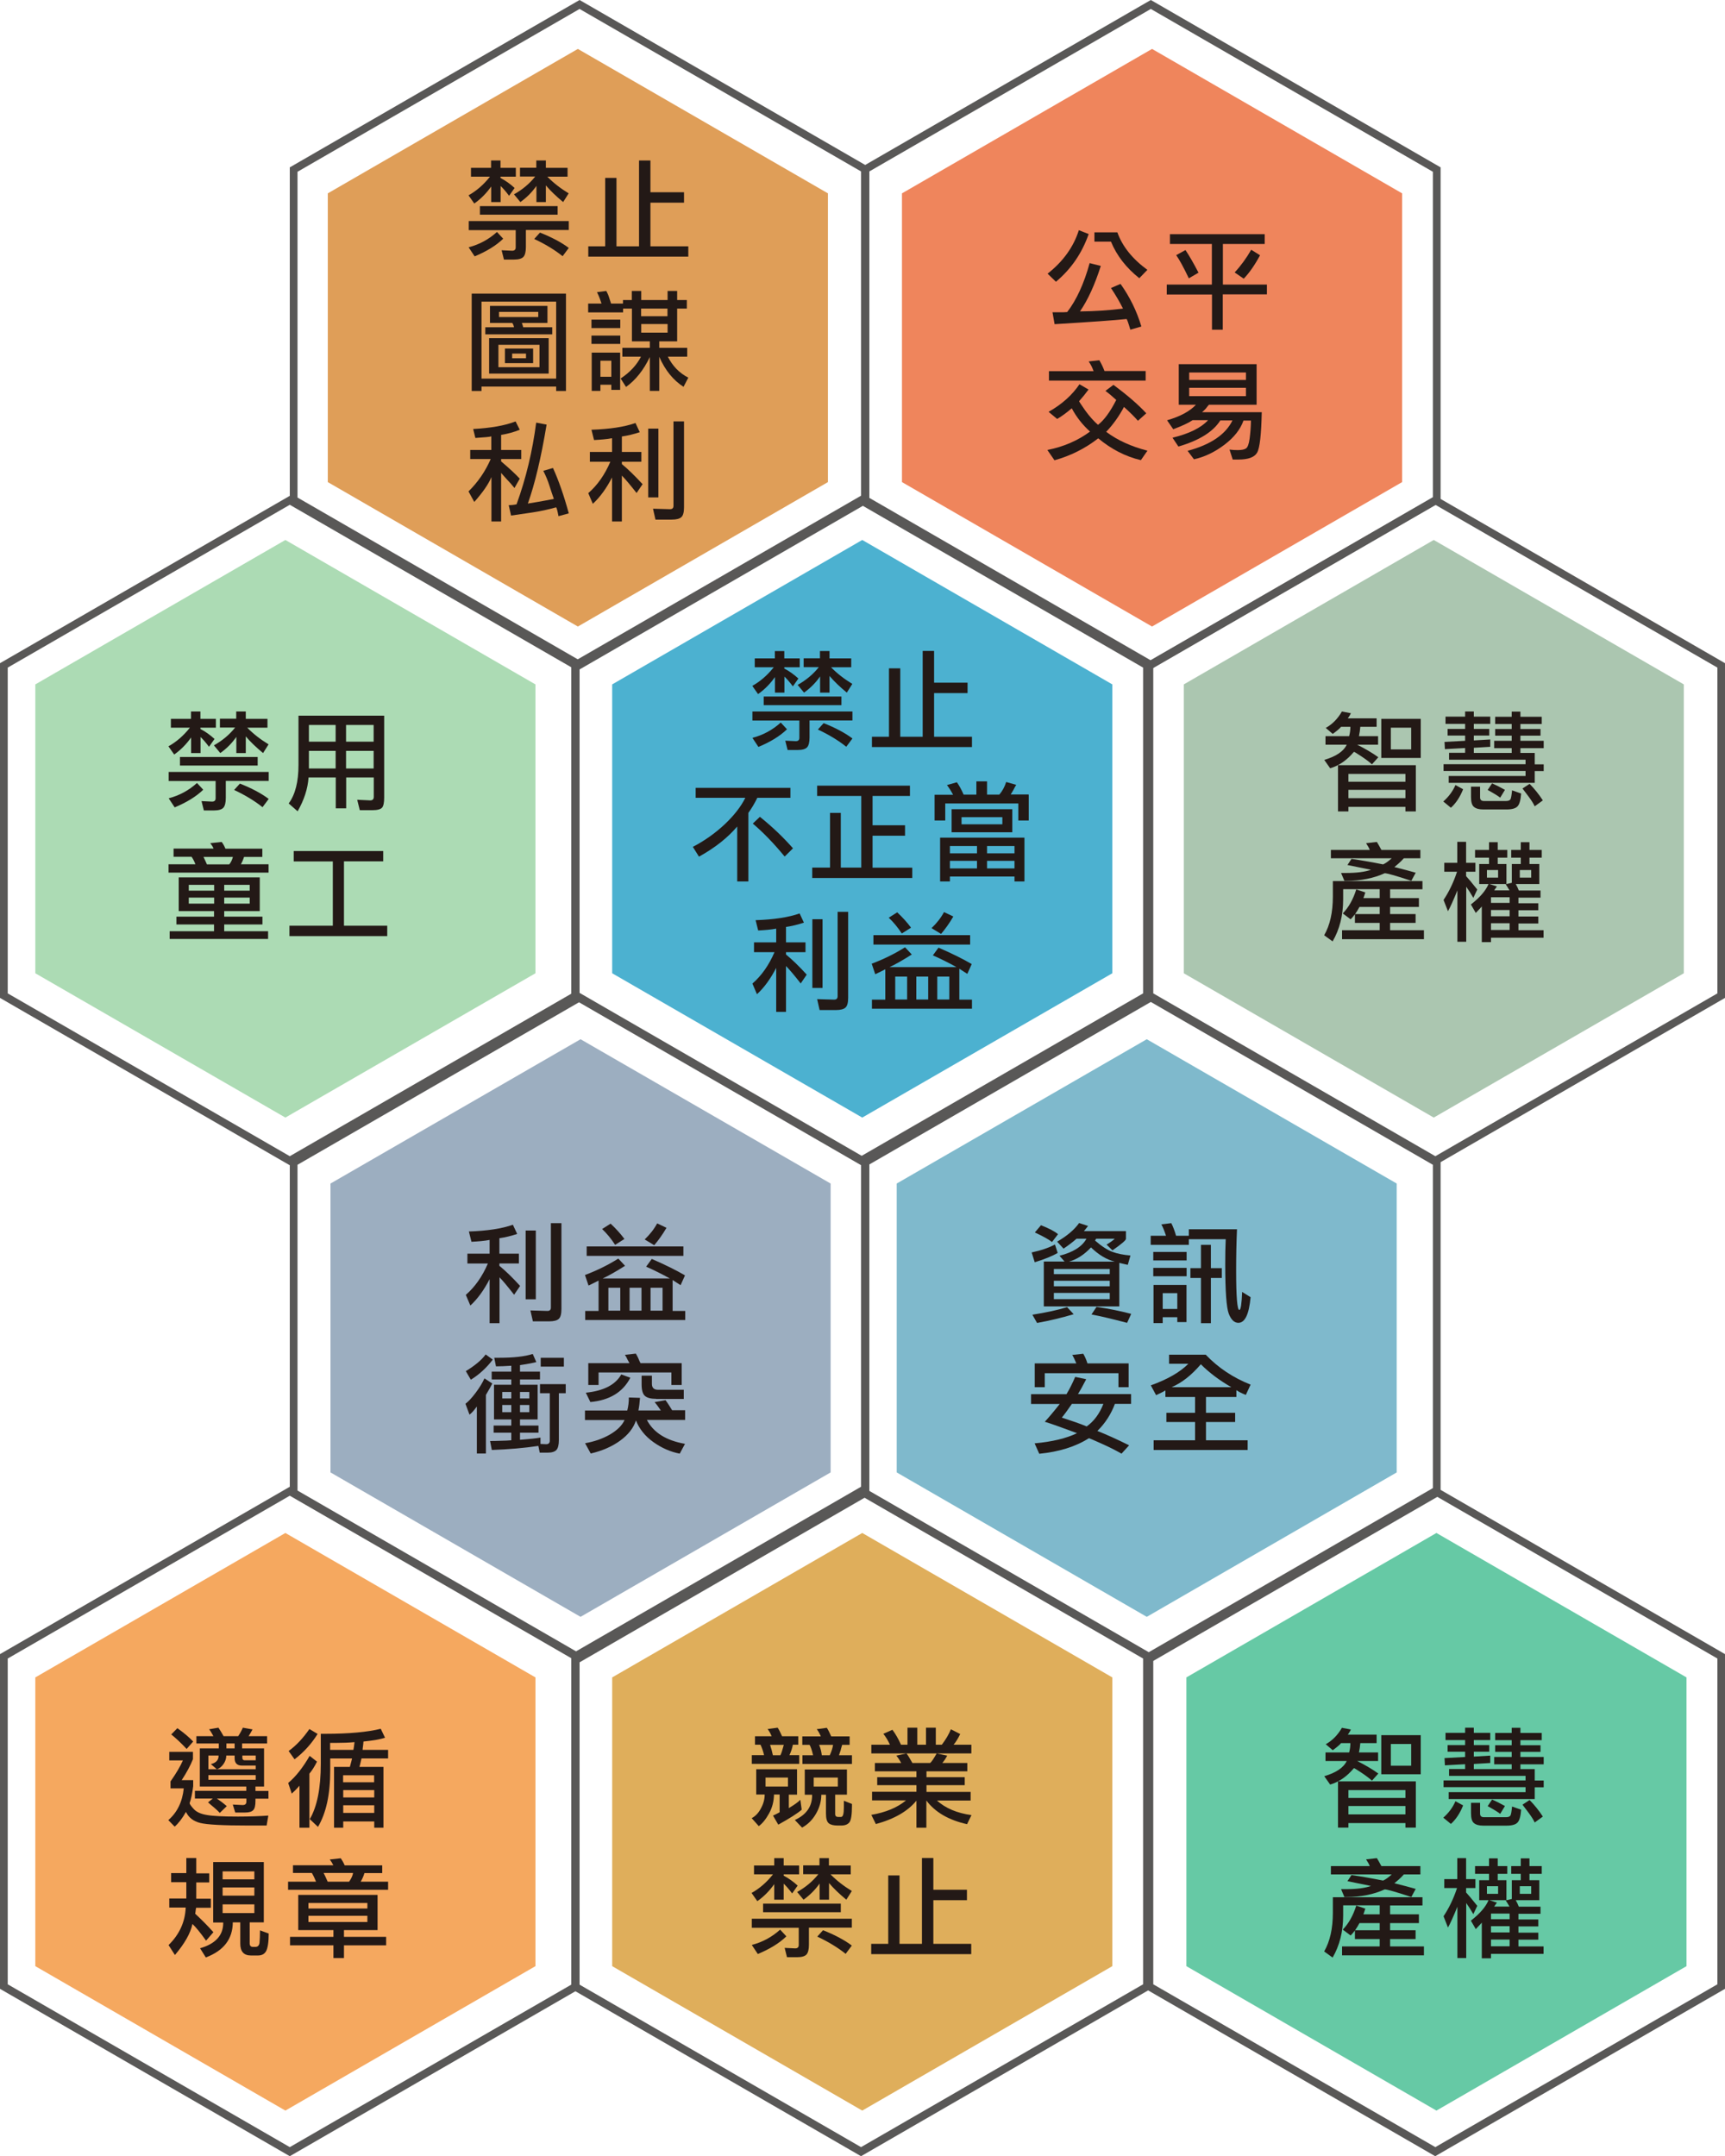 <?xml version="1.0" encoding="UTF-8"?>
<svg id="_圖層_2" data-name="圖層_2" xmlns="http://www.w3.org/2000/svg" xmlns:xlink="http://www.w3.org/1999/xlink" viewBox="0 0 140.72 175.85">
  <defs>
    <style>
      .cls-1 {
        clip-path: url(#clippath-6);
      }

      .cls-2 {
        clip-path: url(#clippath-7);
      }

      .cls-3 {
        fill: #5ab86a;
      }

      .cls-4 {
        fill: #231916;
      }

      .cls-5 {
        clip-path: url(#clippath-4);
      }

      .cls-6 {
        fill: #007499;
      }

      .cls-7 {
        fill: #df9e58;
      }

      .cls-8 {
        clip-path: url(#clippath-9);
      }

      .cls-9 {
        fill: none;
      }

      .cls-10 {
        opacity: .7;
      }

      .cls-11 {
        clip-path: url(#clippath-1);
      }

      .cls-12 {
        clip-path: url(#clippath-5);
      }

      .cls-13 {
        clip-path: url(#clippath-8);
      }

      .cls-14 {
        opacity: .6;
      }

      .cls-15 {
        fill: #588d62;
      }

      .cls-16 {
        clip-path: url(#clippath-3);
      }

      .cls-17 {
        fill: #0090bc;
      }

      .cls-18 {
        fill: #f5a85f;
      }

      .cls-19 {
        fill: #ef855c;
      }

      .cls-20 {
        fill: #3a5d82;
      }

      .cls-21 {
        fill: #dfae5b;
      }

      .cls-22 {
        clip-path: url(#clippath-2);
      }

      .cls-23 {
        fill: #00a569;
      }

      .cls-24 {
        clip-path: url(#clippath);
      }

      .cls-25 {
        opacity: .5;
      }

      .cls-26 {
        fill: #595857;
      }
    </style>
    <clipPath id="clippath">
      <rect class="cls-9" width="140.72" height="175.85"/>
    </clipPath>
    <clipPath id="clippath-1">
      <rect class="cls-9" width="140.72" height="175.85"/>
    </clipPath>
    <clipPath id="clippath-2">
      <rect class="cls-9" x="26.96" y="84.76" width="40.8" height="47.11"/>
    </clipPath>
    <clipPath id="clippath-3">
      <rect class="cls-9" x="2.88" y="44.04" width="40.8" height="47.11"/>
    </clipPath>
    <clipPath id="clippath-4">
      <rect class="cls-9" x="49.94" y="44.04" width="40.8" height="47.11"/>
    </clipPath>
    <clipPath id="clippath-5">
      <rect class="cls-9" width="140.72" height="175.85"/>
    </clipPath>
    <clipPath id="clippath-6">
      <rect class="cls-9" x="96.57" y="44.04" width="40.8" height="47.11"/>
    </clipPath>
    <clipPath id="clippath-7">
      <rect class="cls-9" x="73.15" y="84.76" width="40.8" height="47.11"/>
    </clipPath>
    <clipPath id="clippath-8">
      <rect class="cls-9" width="140.72" height="175.85"/>
    </clipPath>
    <clipPath id="clippath-9">
      <rect class="cls-9" x="96.78" y="125.03" width="40.8" height="47.11"/>
    </clipPath>
  </defs>
  <g id="_圖層_1-2" data-name="圖層_1">
    <g class="cls-24">
      <polygon class="cls-18" points="43.68 160.36 43.68 136.81 23.28 125.03 2.88 136.81 2.88 160.36 23.28 172.14 43.68 160.36"/>
      <g class="cls-11">
        <g class="cls-25">
          <g class="cls-22">
            <polygon class="cls-20" points="47.36 84.76 26.96 96.53 26.96 120.09 47.36 131.87 67.76 120.09 67.76 96.53 47.36 84.76"/>
          </g>
        </g>
        <g class="cls-25">
          <g class="cls-16">
            <polygon class="cls-3" points="23.28 44.04 2.88 55.82 2.88 79.38 23.28 91.15 43.68 79.38 43.68 55.82 23.28 44.04"/>
          </g>
        </g>
        <g class="cls-10">
          <g class="cls-5">
            <polygon class="cls-17" points="70.34 44.04 49.94 55.82 49.94 79.38 70.34 91.15 90.74 79.38 90.74 55.82 70.34 44.04"/>
          </g>
        </g>
      </g>
      <polygon class="cls-7" points="67.54 39.32 67.54 15.77 47.14 3.99 26.74 15.77 26.74 39.32 47.14 51.1 67.54 39.32"/>
      <polygon class="cls-19" points="114.38 39.32 114.38 15.77 93.98 3.99 73.58 15.77 73.58 39.32 93.98 51.1 114.38 39.32"/>
      <g class="cls-12">
        <g class="cls-25">
          <g class="cls-1">
            <polygon class="cls-15" points="116.96 44.04 96.57 55.82 96.57 79.38 116.96 91.15 137.36 79.38 137.36 55.82 116.96 44.04"/>
          </g>
        </g>
        <g class="cls-25">
          <g class="cls-2">
            <polygon class="cls-6" points="93.55 84.76 73.15 96.53 73.15 120.09 93.55 131.87 113.94 120.09 113.94 96.53 93.55 84.76"/>
          </g>
        </g>
      </g>
      <polygon class="cls-21" points="90.74 160.36 90.74 136.81 70.34 125.03 49.94 136.81 49.94 160.36 70.34 172.14 90.74 160.36"/>
      <g class="cls-13">
        <g class="cls-14">
          <g class="cls-8">
            <polygon class="cls-23" points="117.18 125.03 96.78 136.81 96.78 160.36 117.18 172.14 137.58 160.36 137.58 136.81 117.18 125.03"/>
          </g>
        </g>
      </g>
      <path class="cls-26" d="M.63,161.84v-26.57l23.01-13.28,23.01,13.28v26.57l-23.01,13.28L.63,161.84ZM0,134.91v27.3l23.64,13.65,23.64-13.65v-27.3l-23.64-13.65L0,134.91Z"/>
      <path class="cls-26" d="M47.23,161.84v-26.57l23.01-13.28,23.01,13.28v26.57l-23.01,13.28-23.01-13.28ZM46.6,134.91v27.3l23.64,13.65,23.64-13.65v-27.3l-23.64-13.65-23.64,13.65Z"/>
      <path class="cls-26" d="M70.92,121.93v-27.3l-23.64-13.65-23.64,13.65v27.3l23.64,13.65,23.64-13.65ZM70.29,121.57l-23.01,13.28-23.01-13.28v-26.57l23.01-13.28,23.01,13.28v26.57Z"/>
      <path class="cls-26" d="M117.52,121.93v-27.3l-23.64-13.65-23.64,13.65v27.3l23.64,13.65,23.64-13.65ZM116.89,121.57l-23.01,13.28-23.01-13.28v-26.57l23.01-13.28,23.01,13.28v26.57Z"/>
      <path class="cls-26" d="M24.27,40.58V14.01L47.28.73l23.01,13.28v26.57l-23.01,13.28-23.01-13.28ZM47.28,0l-23.64,13.65v27.3l23.64,13.65,23.64-13.65V13.65L47.28,0Z"/>
      <path class="cls-26" d="M70.87,40.58V14.01L93.88.73l23.01,13.28v26.57l-23.01,13.28-23.01-13.28ZM93.88,0l-23.64,13.65v27.3l23.64,13.65,23.64-13.65V13.65L93.88,0Z"/>
      <path class="cls-26" d="M94.08,161.84v-26.57l23.01-13.28,23.01,13.28v26.57l-23.01,13.28-23.01-13.28ZM93.44,134.91v27.3l23.64,13.65,23.64-13.65v-27.3l-23.64-13.65-23.64,13.65Z"/>
      <path class="cls-26" d="M.63,81.02v-26.57l23.01-13.28,23.01,13.28v26.57l-23.01,13.28L.63,81.02ZM0,54.09v27.3l23.64,13.65,23.64-13.65v-27.3l-23.64-13.65L0,54.09Z"/>
      <path class="cls-26" d="M93.88,81.38v-27.3l-23.64-13.65-23.64,13.65v27.3l23.64,13.65,23.64-13.65ZM93.25,81.02l-23.01,13.28-23.01-13.28v-26.57l23.01-13.28,23.01,13.28v26.57Z"/>
      <path class="cls-26" d="M94.08,81.02v-26.57l23.01-13.28,23.01,13.28v26.57l-23.01,13.28-23.01-13.28ZM93.44,54.09v27.3l23.64,13.65,23.64-13.65v-27.3l-23.64-13.65-23.64,13.65Z"/>
      <g>
        <path class="cls-4" d="M13.92,145.28c.47-.67.8-1.24,1-1.7h-1.11v-.7h1.93v.6c-.2.5-.5,1.07-.92,1.71h.94v.49c-.08.62-.18,1.08-.29,1.38,0,.08.11.24.34.49.22.24.57.4,1.06.48.48.09,1.34.13,2.55.13.9,0,1.72-.03,2.47-.08l-.14.81h-1.52c-2.04,0-3.34-.07-3.9-.21s-.94-.44-1.16-.9c-.3.53-.61.93-.92,1.2l-.52-.53c.73-.63,1.15-1.5,1.26-2.59h-1.08v-.59ZM15.23,142.65c-.43-.46-.85-.86-1.26-1.19l.5-.51c.53.38.96.74,1.29,1.09l-.54.61ZM16.3,145.71v-3.11h1.55v-.4h-1.83v-.6h1.39c-.14-.25-.25-.44-.35-.56l.76-.13c.12.17.25.4.42.69h1.19c.16-.23.28-.46.38-.69l.79.14c-.11.21-.22.4-.32.55h1.51v.6h-2.04v.4h1.79v3.11h-.7v.36h1.06v.63h-1.06v.17c0,.37-.05.62-.17.75-.12.14-.34.21-.67.21h-.81l-.2-.65.8.04c.21,0,.31-.09.31-.28v-.25h-2.41c.24.16.51.36.81.62l-.57.55c-.13-.14-.29-.29-.48-.45-.17-.14-.33-.27-.48-.41l.39-.31h-1.46v-.63h4.19v-.35h-3.83ZM17,145.16h3.86v-.38h-3.86v.38ZM20.86,144h-1.13c-.39,0-.59-.2-.59-.6v-.22h-.68c0,.25-.08.48-.23.7-.16.22-.33.36-.54.42l-.49-.42c.42-.1.63-.32.63-.67v-.03h-.83v1.12h3.86v-.29ZM19.14,142.6v-.4h-.67v.4h.67ZM20.86,143.18h-1.09v.18c0,.14.07.21.2.21h.89v-.39Z"/>
        <path class="cls-4" d="M24.43,145.64c-.2.24-.41.45-.63.65l-.29-.87c.61-.51,1.19-1.24,1.75-2.21l.6.47c-.21.42-.42.74-.62.98v4.41h-.81v-3.43ZM23.55,142.81c.62-.45,1.18-1.05,1.69-1.79l.67.4c-.5.8-1.12,1.49-1.88,2.07l-.48-.67ZM31.28,144.11v4.96h-.75v-.51h-2.53v.51h-.75v-4.96h1.29c.09-.32.15-.55.18-.69h-1.78v.97c0,1.95-.33,3.48-1,4.61l-.67-.63c.6-1.02.9-2.53.9-4.53v-2.43h.37c1.92,0,3.43-.14,4.52-.41l.35.73c-.39.13-.97.23-1.76.31,0,.09-.02.19-.03.32-.02.12-.03.24-.04.36h2.08v.7h-2.17c-.02.08-.05.19-.08.34-.03.14-.06.26-.09.35h1.95ZM28.91,142.09c-.44.04-.96.06-1.53.06-.18,0-.33,0-.45,0v.57h1.9c.03-.15.06-.36.09-.62ZM30.52,144.79h-2.53v.57h2.53v-.57ZM28,146.6h2.53v-.6h-2.53v.6ZM28,147.86h2.53v-.62h-2.53v.62Z"/>
      </g>
      <g>
        <path class="cls-4" d="M16.01,151.56v1.23h1.06v.74h-1.06v1.33h1.19v.74h-1.2c-.02.06-.03.14-.04.24-.01.09-.02.17-.04.24.57.53,1.07,1.04,1.49,1.51l-.6.69c-.47-.66-.84-1.11-1.11-1.36-.16.76-.64,1.6-1.43,2.53l-.52-.81c.88-.86,1.35-1.88,1.4-3.06h-1.34v-.74h1.39v-1.33h-1.24v-.74h1.24v-1.23h.81ZM17.39,156.79v-4.92h4.13v4.92h-1.15v1.72c0,.18.09.28.27.28h.18c.21,0,.32-.11.35-.34.02-.23.04-.56.04-1.01l.71.26c0,.71-.08,1.19-.21,1.43-.13.24-.35.36-.67.36h-.57c-.58,0-.87-.32-.87-.97v-1.73h-.61c-.01,1.36-.74,2.31-2.2,2.86l-.47-.75c1.26-.36,1.89-1.05,1.89-2.07v-.03h-.82ZM20.75,152.63h-2.59v.65h2.59v-.65ZM18.16,154.61h2.59v-.67h-2.59v.67ZM18.16,156.03h2.59v-.71h-2.59v.71Z"/>
        <path class="cls-4" d="M29.42,153.47h2.24v.66h-8.16v-.66h2.28c-.08-.21-.19-.45-.34-.71h-1.54v-.63h3.29c-.05-.09-.09-.17-.13-.24-.05-.08-.1-.15-.16-.23l.9-.1c.11.16.22.35.32.58h3.06v.63h-1.45c-.07.24-.17.47-.31.71ZM28.06,157.42v.55h3.44v.69h-3.44v1.04h-.86v-1.04h-3.54v-.69h3.54v-.55h-2.87v-2.87h6.47v2.87h-2.74ZM29.97,155.21h-4.81v.45h4.81v-.45ZM25.16,156.76h4.81v-.51h-4.81v.51ZM28.8,152.76h-2.4c.1.19.21.43.33.71h1.75c.2-.29.3-.53.32-.71Z"/>
      </g>
      <g>
        <path class="cls-4" d="M39.93,101.13c-.41.08-.9.12-1.47.15l-.21-.84c1.49-.05,2.69-.23,3.59-.55l.35.75c-.48.16-.97.28-1.45.35v1.26h1.59v.8h-1.59v.19c.5.41,1.07.96,1.69,1.64l-.49.72c-.54-.69-.93-1.16-1.19-1.42v3.74h-.81v-3.59c-.46.89-.98,1.61-1.57,2.15l-.37-.87c.75-.65,1.35-1.51,1.8-2.56h-1.67v-.8h1.81v-1.12ZM42.88,105.97v-5.61h.83v5.61h-.83ZM44.95,99.76h.85v7c0,.4-.07.67-.21.8-.14.14-.41.21-.8.21h-1.32l-.2-.89,1.38.04c.2,0,.29-.09.29-.28v-6.89Z"/>
        <path class="cls-4" d="M48.82,104.45c-.2.1-.47.24-.81.4l-.29-.86c.96-.36,1.86-.8,2.72-1.34l.55.59c-.73.46-1.34.81-1.82,1.03h5.47c-.63-.35-1.27-.67-1.93-.96l.46-.63c1.11.48,2.01.93,2.71,1.34l-.36.8-.65-.42v2.52h1.03v.74h-8.16v-.74h1.09v-2.46ZM55.75,101.66v.77h-7.89v-.77h7.89ZM50.18,101.53c-.33-.51-.69-.94-1.06-1.29l.69-.44c.43.4.81.82,1.13,1.25l-.76.48ZM49.63,105.03v1.87h.97v-1.87h-.97ZM52.33,106.9v-1.87h-.97v1.87h.97ZM52.59,101.09c.42-.4.76-.83,1.02-1.31l.76.36c-.32.55-.66,1.02-1,1.42l-.78-.47ZM54.05,106.9v-1.87h-.98v1.87h.98Z"/>
      </g>
      <g>
        <path class="cls-4" d="M38.91,114.7c-.23.32-.43.55-.61.68l-.33-.89c.22-.16.5-.45.83-.89.33-.44.57-.84.72-1.18l.64.42c-.1.2-.27.51-.52.93v4.78h-.74v-3.85ZM38,111.83c.74-.45,1.28-.9,1.62-1.36l.58.42c-.51.67-1.11,1.22-1.79,1.64l-.41-.7ZM43.91,117.93c-1.13.17-2.39.28-3.79.33l-.14-.73c.32,0,.61-.01.89-.02.29,0,.57-.02.84-.04v-.62h-1.44v-.58h1.44v-.5h-1.41v-2.83h1.41v-.43h-1.6v-.64h1.6v-.48c-.48.03-.9.05-1.25.05l-.14-.7c.1,0,.24,0,.42,0,1.15,0,2.06-.1,2.72-.31l.29.66c-.21.06-.65.15-1.33.25v.53h1.63v.64h-1.63v.43h1.44v2.83h-1.44v.5h1.51v.58h-1.51v.58c.78-.06,1.34-.12,1.67-.18v.52l.47.02c.19,0,.29-.1.29-.29v-3.87h-.8v-.74h2.1v.74h-.56v3.83c0,.39-.07.66-.2.8-.13.14-.37.22-.72.22h-.64l-.11-.54ZM41.71,114.06v-.53h-.74v.53h.74ZM41.71,115.18v-.59h-.74v.59h.74ZM43.18,114.06v-.53h-.76v.53h.76ZM43.18,115.18v-.59h-.76v.59h.76ZM44.11,111.46v-.72h1.89v.72h-1.89Z"/>
        <path class="cls-4" d="M54.83,115.02h1.06v.79h-3.12c.54,1.03,1.57,1.68,3.11,1.95l-.43.8c-.77-.15-1.49-.47-2.16-.95-.67-.48-1.14-1.07-1.41-1.76-.2.62-.63,1.17-1.29,1.65-.66.48-1.46.83-2.4,1.05l-.46-.84c.74-.13,1.41-.36,2.01-.7.6-.35,1-.74,1.21-1.19h-3.23v-.78h3.45c.09-.35.13-.7.13-1.06l.91.03c-.03.39-.07.74-.13,1.03h1.83c-.21-.31-.38-.54-.51-.68l.89-.16c.19.25.36.53.54.82ZM51.42,112.37c-.61,1.18-1.7,1.84-3.26,1.98l-.37-.76c1.46-.15,2.42-.65,2.89-1.49l.75.27ZM48.83,111.94v1.02h-.84v-1.78h3.36c-.04-.07-.09-.17-.16-.29-.05-.12-.12-.25-.21-.39l.89-.1c.07.11.13.24.2.38.06.16.12.29.18.4h3.36v1.78h-.84v-1.02h-5.95ZM53.53,114.09c-.43,0-.74-.08-.92-.24-.18-.16-.27-.47-.27-.94v-.71h.84v.67c0,.32.17.48.5.48h2.1v.75h-2.25Z"/>
      </g>
      <g>
        <path class="cls-4" d="M86.28,102.19c-.44.26-1.06.51-1.87.76l-.25-.8c.79-.17,1.42-.39,1.9-.65l.22.68ZM87.58,107.19c-.98.29-1.97.53-2.98.71l-.38-.67c1.12-.18,2.07-.38,2.83-.62l.53.57ZM85.82,101.3c-.25-.2-.71-.46-1.4-.78l.5-.59c.66.26,1.12.5,1.39.73l-.49.64ZM86.85,102.9l-.42-.48c1.11-.28,1.85-.75,2.2-1.39h-.81c-.28.25-.63.52-1.06.81l-.52-.57c.81-.47,1.41-.98,1.79-1.52l.73.24c-.14.18-.25.32-.34.42h3.43v.63c0,.12-.37.43-1.1.94l-.48-.47c.27-.16.5-.32.67-.48h-1.52l-.09.15c.54.47,1.01.77,1.41.92.4.15.9.25,1.48.3l-.22.76c-.15-.03-.27-.06-.36-.08-.08-.02-.19-.04-.33-.08v3.55h-6.16v-3.66h1.69ZM90.53,103.5h-4.56v.42h4.56v-.42ZM85.97,104.91h4.56v-.45h-4.56v.45ZM85.97,105.96h4.56v-.51h-4.56v.51ZM89,101.74c-.55.59-1.15.98-1.8,1.16h3.75c-.67-.16-1.32-.55-1.95-1.16ZM91.94,107.89c-1.26-.33-2.23-.56-2.9-.68l.41-.62c.97.14,1.91.33,2.83.57l-.34.74Z"/>
        <path class="cls-4" d="M96.99,101.53h-3.12v-.74h1.25c-.13-.39-.25-.7-.38-.93l.81-.1c.14.27.27.61.39,1.03h1.04v-.53h3.93c-.05,1.11-.07,2.24-.07,3.38,0,2.13.09,3.2.26,3.2.12,0,.19-.49.23-1.47l.69.43c-.13,1.4-.46,2.09-1,2.09-.33,0-.59-.25-.78-.74-.19-.49-.29-1.83-.29-4.02,0-.76.01-1.44.04-2.06h-3.01v.43ZM94.08,102.11h2.72v.69h-2.72v-.69ZM94.08,103.41h2.72v.68h-2.72v-.68ZM94.1,104.8h2.69v3.03h-.75v-.4h-1.19v.48h-.75v-3.12ZM96.04,105.47h-1.19v1.29h1.19v-1.29ZM98.78,101.53v1.9h.89v.8h-.89v3.69h-.81v-3.69h-.86v-.8h.86v-1.9h.81Z"/>
      </g>
      <g>
        <path class="cls-4" d="M87.94,113.7h4.33v.8h-1.32c-.31.83-.78,1.57-1.43,2.21.74.29,1.6.68,2.59,1.17l-.62.68c-.49-.28-1.05-.56-1.68-.84-.62-.28-.95-.42-.98-.42-1.08.69-2.44,1.11-4.05,1.27l-.38-.85c1.44-.13,2.59-.41,3.46-.83-1.27-.47-2.15-.79-2.63-.93.28-.3.69-.78,1.22-1.45h-2.34v-.8h2.89c.24-.4.48-.87.71-1.41l.9.19c-.3.58-.53.99-.67,1.21ZM87.8,111.19c-.14-.33-.25-.56-.33-.68l.9-.1c.13.23.25.49.34.79h3.36v1.94h-.83v-1.14h-6.01v1.14h-.82v-1.94h3.39ZM87.45,114.49c-.35.51-.63.89-.83,1.13.83.27,1.5.5,2.03.72.59-.42,1.05-1.04,1.36-1.84h-2.56Z"/>
        <path class="cls-4" d="M98.36,110.49c1.02,1.07,2.24,1.88,3.66,2.44l-.39.84c-.33-.13-.59-.26-.77-.39v.56h-2.48v1.29h2.38v.75h-2.38v1.49h3.4v.79h-7.67v-.79h3.38v-1.49h-2.34v-.75h2.34v-1.29h-2.42v-.54c-.13.08-.23.14-.32.18-.14.07-.29.14-.44.21l-.43-.8c1.37-.49,2.39-1.08,3.06-1.76h-1.57v-.74h3ZM97.96,111.27c-.77.9-1.56,1.52-2.39,1.87h4.88c-.96-.55-1.79-1.17-2.49-1.87Z"/>
      </g>
      <g>
        <path class="cls-4" d="M64.41,143.15h.79v.71h-3.87v-.71h1c-.07-.3-.16-.58-.29-.85h-.45v-.69h1.36c-.09-.22-.2-.42-.33-.59l.82-.11c.1.15.22.38.36.7h1.32v.69h-.44c-.05.27-.14.55-.28.85ZM65.02,144.31v2.06h-.67v1.1c.45-.27.76-.49.94-.68l.11.81c-.33.29-.97.7-1.91,1.22l-.43-.74c.17-.08.35-.16.54-.27v-1.45h-.46c-.01.56-.14,1.07-.4,1.54s-.53.81-.84,1.04l-.58-.65c.29-.15.55-.41.75-.79.21-.38.31-.76.31-1.12v-.02h-.69v-2.06h3.32ZM64.28,144.98h-1.83v.73h1.83v-.73ZM63.94,142.31h-1.12c.09.27.17.55.23.85h.61c.08-.15.17-.43.28-.85ZM69.09,144.31v2.06h-.96v1.58c0,.16.08.24.25.24h.23c.16,0,.23-.26.23-.79,0-.18,0-.36,0-.53l.66.26v.17c0,.7-.07,1.14-.2,1.32-.14.18-.36.27-.67.27h-.3c-.33,0-.57-.06-.72-.18-.15-.12-.23-.38-.23-.79v-1.54h-.38c0,.54-.15,1.06-.44,1.56s-.67.87-1.13,1.12l-.59-.62c.94-.43,1.41-1.1,1.41-2.02v-.04h-.6v-2.06h3.45ZM68.6,142.69c-.06.18-.11.34-.16.47h1.06v.71h-4.04v-.71h.87c-.1-.42-.19-.7-.29-.85h-.59v-.69h1.51c-.09-.22-.2-.42-.33-.59l.82-.11c.1.15.22.38.36.7h1.5v.69h-.61c-.02.07-.06.2-.11.38ZM68.35,144.98h-1.97v.73h1.97v-.73ZM67.96,142.31h-1.14c.12.28.19.57.22.85h.65c.14-.31.23-.59.27-.85Z"/>
        <path class="cls-4" d="M76.83,142.3c.32-.42.57-.84.74-1.26l.76.39c-.18.37-.36.66-.54.87h1.45v.71h-8.16v-.71h1.52c-.17-.36-.35-.66-.54-.89l.74-.33c.26.35.49.75.7,1.22h.53v-1.39h.8v1.39h.71v-1.39h.8v1.39h.51ZM74.76,145.6h-3.2v-.65h3.2v-.48h-3.39v-.68h2.15c-.12-.22-.25-.42-.4-.6l.83-.18c.11.14.27.4.48.78h1.45c.11-.09.29-.35.53-.78l.86.18c-.12.23-.25.43-.4.6h2.04v.68h-3.33v.48h3.12v.65h-3.12v.55h3.6v.7h-2.75c.7.63,1.64,1.03,2.82,1.19l-.36.74c-1.5-.33-2.61-.98-3.32-1.93v2.22h-.81v-2.21c-.7.86-1.8,1.5-3.31,1.91l-.37-.75c1.17-.2,2.12-.59,2.83-1.18h-2.77v-.7h3.62v-.55Z"/>
      </g>
      <g>
        <path class="cls-4" d="M63.93,152.98c.4.21.78.48,1.14.81l-.45.64c-.29-.39-.53-.65-.69-.8v1.31h-.77v-1.27c-.38.54-.84,1.01-1.38,1.39l-.47-.67c.63-.35,1.22-.85,1.75-1.52h-1.55v-.72h1.65v-.6h.77v.6h1.26v.72h-1.26v.11ZM69.49,156.48v.74h-3.5v1.38c0,.4-.07.67-.2.81-.13.14-.38.22-.76.22h-.83l-.19-.76.86.04c.19,0,.29-.09.29-.28v-1.4h-3.83v-.74h8.16ZM61.33,158.63c.88-.23,1.65-.65,2.31-1.25l.51.55c-.59.57-1.37,1.04-2.33,1.44l-.49-.74ZM62.25,155.96v-.7h6.34v.7h-6.34ZM66.85,151.55h.77v.6h1.78v.72h-1.65c.5.51,1.08.96,1.74,1.36l-.45.71c-.58-.48-1.05-.93-1.41-1.36v1.36h-.77v-1.32c-.33.48-.77.93-1.31,1.32l-.52-.63c.68-.38,1.26-.86,1.73-1.45h-1.24v-.72h1.33v-.6ZM68.98,159.35c-.64-.51-1.41-.98-2.31-1.4l.47-.52c.94.37,1.72.78,2.35,1.25l-.5.67Z"/>
        <path class="cls-4" d="M72.46,158.54v-5.58h.92v5.58h1.83v-7h.93v2.59h2.74v.85h-2.74v3.56h3.09v.84h-8.16v-.84h1.39Z"/>
      </g>
      <g>
        <path class="cls-4" d="M108.02,144.87c.96-.28,1.58-.69,1.84-1.24h-1.73v-.7h1.93c.07-.27.1-.52.1-.76h-.76c-.11.14-.34.33-.68.58l-.57-.49c.54-.3.98-.75,1.32-1.34l.73.14c-.05.12-.13.26-.25.42h2.35v.69h-1.33c-.02.27-.06.52-.11.76h1.56v.7h-1.7c.67.34,1.25.68,1.72,1.02l-.52.58c-.23-.21-.53-.43-.89-.67-.36-.24-.55-.35-.58-.35-.58.69-1.22,1.13-1.94,1.34l-.48-.68ZM109.15,145.29h6.35v3.77h-.85v-.37h-4.65v.37h-.85v-3.77ZM114.65,146h-4.65v.64h4.65v-.64ZM114.65,147.3h-4.65v.68h4.65v-.68ZM112.68,141.52h3.22v3.19h-3.22v-3.19ZM115.12,142.24h-1.66v1.77h1.66v-1.77Z"/>
        <path class="cls-4" d="M119.36,147.24c-.25.64-.59,1.15-1,1.52l-.62-.51c.44-.39.77-.83.99-1.34l.63.34ZM118.18,146.72v-.55h6.27v-.41h-6.69v-.55h6.69v-.37h-6.24v-.56h1.31v-.39l-1.65.09-.03-.59,1.68-.09v-.43h-1.43v-.54h1.43v-.41h-1.6v-.59h1.6v-.42h.71v.42h1.34v.59h-1.34v.41h1.26v.54h-1.26v.4l1.34-.08v.6l-1.34.08v.42h3.09v-.39h-1.43v-.6h1.43v-.42h-1.35v-.54h1.35v-.41h-1.35v-.59h1.35v-.42h.71v.42h1.74v.59h-1.74v.41h1.64v.54h-1.64v.42h1.9v.6h-1.9v.39h1.17v.93h.73v.55h-.73v.96h-7.01ZM120.74,147.04v.87c0,.2.1.3.31.3h1.82c.18,0,.29-.05.35-.14.05-.09.09-.33.13-.73l.74.26c-.04.52-.13.87-.29,1.04-.15.17-.45.26-.9.26h-1.9c-.34,0-.59-.07-.75-.2-.17-.13-.25-.4-.25-.82v-.84h.75ZM122.37,147.93c-.16-.13-.5-.34-1.01-.62l.36-.54c.36.16.71.34,1.05.53l-.39.64ZM125.2,148.65c-.1-.22-.27-.49-.5-.8-.19-.25-.36-.47-.5-.66l.58-.38c.41.42.77.87,1.08,1.35l-.66.48Z"/>
      </g>
      <g>
        <path class="cls-4" d="M113.4,155.4v.73h2.35v.72h-2.35v.58h2.08v.72h-2.08v.6h2.76v.73h-6.68v-.73h3.07v-.6h-2.02v-.72h2.02v-.58h-1.65c-.22.42-.46.75-.72,1.01l-.64-.48c.49-.51.85-1.16,1.1-1.96l.74.25c-.03.1-.07.19-.09.27-.03.09-.05.15-.07.19h1.33v-.73h-2.98v.83c0,1.31-.29,2.45-.86,3.43l-.69-.5c.47-.81.71-1.86.71-3.16v-1.26h7.31v.67h-2.64ZM108.57,152.88v-.68h3.17c-.04-.13-.15-.32-.3-.55l.88-.1c.07.1.19.32.37.65h3.18v.68h-1.35c-.14.16-.28.3-.42.42-.13.11-.24.21-.35.3.72.18,1.3.33,1.74.46l-.36.66c-1.26-.42-1.99-.62-2.17-.62-.9.41-1.94.62-3.11.62h-.18l-.27-.64c.1,0,.24,0,.41,0,.87,0,1.55-.09,2.03-.26-.78-.16-1.42-.29-1.92-.39l.33-.5c.82.12,1.68.27,2.58.45.22-.1.45-.27.7-.5h-4.93Z"/>
        <path class="cls-4" d="M119.61,154.36c.17.18.47.54.9,1.08l-.32.68c-.21-.36-.4-.66-.58-.91v4.49h-.72v-4.19c-.34.84-.6,1.41-.77,1.7l-.36-.92c.44-.66.81-1.42,1.1-2.3h-1.04v-.73h1.06v-1.71h.72v1.71h.76v.73h-.76v.36ZM121.44,154.96l.68.22c-.05.06-.09.11-.12.16-.04.06-.08.11-.11.16h1.25c-.14-.24-.24-.4-.31-.5l.5-.12v-1.53h.73v-.52h-.78v-.63h.78v-.63h.71v.63h1v.63h-1v.52h.8v1.63h-1.92c.1.18.19.36.25.53h1.77v.58h-1.8v.46h1.62v.57h-1.62v.51h1.62v.57h-1.62v.55h2.05v.61h-4.29v.36h-.75v-2.91c-.08.1-.2.23-.38.41l-.11.12-.4-.69c.73-.57,1.21-1.12,1.44-1.67h-.76v-1.63h.8v-.52h-1.14v-.63h1.14v-.63h.71v.63h.78v.63h-.78v.52h.71v1.63h-1.44ZM122.21,153.84h-.91v.62h.91v-.62ZM123.15,156.53v-.46h-1.52v.46h1.52ZM123.15,157.61v-.51h-1.52v.51h1.52ZM123.15,158.74v-.55h-1.52v.55h1.52ZM124.91,153.84h-.93v.62h.93v-.62Z"/>
      </g>
      <g>
        <path class="cls-4" d="M16.36,59.46c.4.21.78.48,1.14.81l-.45.64c-.29-.39-.53-.65-.69-.8v1.31h-.77v-1.27c-.38.54-.84,1.01-1.38,1.39l-.47-.67c.63-.35,1.22-.85,1.75-1.52h-1.55v-.72h1.64v-.6h.77v.6h1.26v.72h-1.26v.11ZM21.92,62.95v.74h-3.5v1.38c0,.4-.07.67-.2.81-.13.14-.38.22-.76.22h-.83l-.19-.76.86.04c.19,0,.29-.09.29-.28v-1.4h-3.83v-.74h8.16ZM13.76,65.11c.88-.23,1.65-.65,2.31-1.25l.51.55c-.59.57-1.37,1.04-2.33,1.44l-.49-.74ZM14.68,62.44v-.7h6.34v.7h-6.34ZM19.28,58.03h.77v.6h1.77v.72h-1.65c.5.51,1.08.96,1.74,1.36l-.45.71c-.58-.48-1.05-.93-1.41-1.36v1.36h-.77v-1.32c-.33.48-.76.93-1.31,1.32l-.52-.63c.68-.38,1.26-.86,1.73-1.45h-1.24v-.72h1.33v-.6ZM21.41,65.83c-.64-.51-1.41-.98-2.31-1.4l.47-.52c.94.37,1.72.78,2.35,1.25l-.5.67Z"/>
        <path class="cls-4" d="M24.35,62.4v-4.03h6.99v6.69c0,.41-.06.68-.17.81-.12.14-.4.21-.82.21h-1l-.21-.85,1.06.05c.19,0,.29-.09.29-.29v-1.58h-2.25v2.52h-.85v-2.52h-2.22c-.06.91-.36,1.83-.89,2.76l-.73-.64c.54-.73.8-1.78.8-3.14ZM25.2,60.49h2.18v-1.36h-2.18v1.36ZM27.38,61.24h-2.18v1.44h2.18v-1.44ZM30.48,59.13h-2.25v1.36h2.25v-1.36ZM30.48,61.24h-2.25v1.44h2.25v-1.44Z"/>
      </g>
      <g>
        <path class="cls-4" d="M19.66,70.49h2.25v.68h-8.16v-.68h2.19c-.07-.2-.17-.4-.31-.61h-1.47v-.67h3.26c-.03-.1-.12-.25-.27-.44l.93-.1c.1.12.21.3.31.55h3.01v.67h-1.49c-.09.27-.18.47-.26.61ZM17.47,74.31h-2.89v-2.75h6.61v2.75h-2.9v.45h3.12v.64h-3.12v.55h3.58v.63h-8.03v-.63h3.62v-.55h-3.07v-.64h3.07v-.45ZM17.47,72.64v-.47h-2.07v.47h2.07ZM17.47,73.7v-.49h-2.07v.49h2.07ZM19,69.89h-2.4c.14.3.24.5.28.61h1.82c.13-.15.23-.35.3-.61ZM20.37,72.64v-.47h-2.08v.47h2.08ZM20.37,73.7v-.49h-2.08v.49h2.08Z"/>
        <path class="cls-4" d="M28.06,75.5h3.53v.85h-7.98v-.85h3.54v-5.24h-3.19v-.85h7.3v.84h-3.2v5.25Z"/>
      </g>
      <g>
        <path class="cls-4" d="M63.99,54.53c.4.21.78.48,1.14.81l-.45.64c-.29-.39-.53-.65-.69-.8v1.31h-.77v-1.27c-.38.54-.84,1.01-1.38,1.39l-.47-.67c.63-.35,1.22-.85,1.75-1.52h-1.55v-.72h1.64v-.6h.77v.6h1.26v.72h-1.26v.11ZM69.54,58.02v.74h-3.5v1.38c0,.4-.07.67-.2.81-.13.14-.38.22-.76.22h-.83l-.19-.76.86.04c.19,0,.29-.09.29-.28v-1.4h-3.83v-.74h8.16ZM61.38,60.18c.88-.23,1.65-.65,2.31-1.25l.51.55c-.59.57-1.37,1.04-2.33,1.44l-.49-.74ZM62.3,57.51v-.7h6.34v.7h-6.34ZM66.9,53.1h.77v.6h1.77v.72h-1.65c.5.51,1.08.96,1.74,1.36l-.45.71c-.58-.48-1.05-.93-1.41-1.36v1.36h-.77v-1.32c-.33.48-.76.93-1.31,1.32l-.52-.63c.68-.38,1.26-.86,1.73-1.45h-1.24v-.72h1.33v-.6ZM69.03,60.9c-.64-.51-1.41-.98-2.31-1.4l.47-.52c.94.37,1.72.78,2.35,1.25l-.5.67Z"/>
        <path class="cls-4" d="M72.52,60.09v-5.58h.92v5.58h1.83v-7h.93v2.59h2.73v.85h-2.73v3.56h3.09v.84h-8.16v-.84h1.39Z"/>
      </g>
      <g>
        <path class="cls-4" d="M61.06,71.89h-.92v-4.48c-.78.92-1.82,1.74-3.12,2.46l-.5-.8c.96-.5,1.82-1.11,2.6-1.84.77-.73,1.33-1.45,1.68-2.16h-4.05v-.81h7.73v.81h-2.7c-.21.43-.45.84-.73,1.23v5.6ZM61.99,66.62c1.02.82,1.92,1.68,2.7,2.57l-.68.67c-.88-1.07-1.75-1.97-2.6-2.69l.58-.55Z"/>
        <path class="cls-4" d="M66.25,70.76h1.46v-4.46h.88v4.46h1.67v-5.84h-3.6v-.84h7.57v.84h-3.05v2.39h2.65v.85h-2.65v2.61h3.24v.84h-8.16v-.84Z"/>
        <path class="cls-4" d="M83.92,64.82v2.1h-.85v-1.39h-5.96v1.39h-.87v-2.1h1.51c-.17-.32-.34-.58-.5-.79l.81-.23c.17.24.36.57.55,1.01h1.04v-1.08h.87v1.08h1c.25-.29.44-.64.56-1.03l.82.23c-.08.13-.16.27-.23.42-.05.09-.12.21-.22.37h1.45ZM83.57,68.32v3.57h-.81v-.4h-5.27v.4h-.8v-3.57h6.89ZM79.7,69.6v-.6h-2.21v.6h2.21ZM79.7,70.83v-.62h-2.21v.62h2.21ZM82.58,66v1.88h-4.95v-1.88h4.95ZM81.77,66.65h-3.33v.58h3.33v-.58ZM82.76,69.6v-.6h-2.24v.6h2.24ZM82.76,70.83v-.62h-2.24v.62h2.24Z"/>
      </g>
      <g>
        <path class="cls-4" d="M63.32,75.74c-.41.08-.9.12-1.47.15l-.21-.84c1.49-.05,2.69-.23,3.59-.55l.35.75c-.48.16-.97.28-1.46.35v1.26h1.59v.8h-1.59v.19c.5.41,1.07.96,1.69,1.64l-.49.72c-.54-.69-.94-1.16-1.2-1.42v3.74h-.8v-3.59c-.46.89-.98,1.61-1.57,2.15l-.37-.87c.75-.65,1.35-1.51,1.8-2.56h-1.67v-.8h1.81v-1.12ZM66.27,80.58v-5.61h.83v5.61h-.83ZM68.34,74.37h.85v7c0,.4-.07.67-.21.8-.14.14-.41.21-.8.21h-1.32l-.2-.89,1.38.04c.2,0,.29-.09.29-.28v-6.89Z"/>
        <path class="cls-4" d="M72.21,79.06c-.2.1-.47.24-.81.4l-.29-.86c.96-.36,1.86-.8,2.72-1.34l.55.59c-.73.46-1.34.81-1.82,1.03h5.47c-.63-.35-1.27-.67-1.93-.96l.46-.63c1.11.48,2.01.93,2.71,1.34l-.36.8-.65-.42v2.52h1.03v.74h-8.16v-.74h1.09v-2.46ZM79.14,76.27v.77h-7.89v-.77h7.89ZM73.57,76.14c-.34-.51-.69-.94-1.07-1.29l.69-.44c.43.4.81.82,1.13,1.25l-.76.48ZM73.03,79.65v1.87h.97v-1.87h-.97ZM75.72,81.52v-1.87h-.97v1.87h.97ZM75.99,75.7c.42-.4.76-.83,1.02-1.31l.76.36c-.32.55-.66,1.02-1,1.42l-.78-.47ZM77.44,81.52v-1.87h-.98v1.87h.98Z"/>
      </g>
      <g>
        <path class="cls-4" d="M40.84,14.52c.4.21.78.48,1.14.81l-.45.64c-.29-.39-.53-.65-.69-.8v1.31h-.77v-1.27c-.38.54-.84,1.01-1.38,1.39l-.47-.67c.63-.35,1.22-.85,1.75-1.52h-1.55v-.72h1.64v-.6h.77v.6h1.25v.72h-1.25v.11ZM46.4,18.02v.74h-3.5v1.38c0,.4-.07.67-.2.81-.13.14-.38.22-.76.22h-.83l-.19-.76.86.04c.19,0,.29-.09.29-.28v-1.4h-3.83v-.74h8.16ZM38.23,20.17c.88-.23,1.65-.65,2.31-1.25l.51.55c-.59.57-1.37,1.04-2.33,1.44l-.49-.74ZM39.15,17.51v-.7h6.34v.7h-6.34ZM43.76,13.09h.77v.6h1.77v.72h-1.65c.5.51,1.08.96,1.74,1.36l-.45.71c-.58-.48-1.05-.93-1.41-1.36v1.36h-.77v-1.32c-.33.48-.76.93-1.31,1.32l-.52-.63c.68-.38,1.26-.86,1.73-1.45h-1.24v-.72h1.33v-.6ZM45.89,20.89c-.64-.51-1.41-.98-2.31-1.4l.47-.52c.93.37,1.72.78,2.35,1.25l-.5.67Z"/>
        <path class="cls-4" d="M49.37,20.09v-5.58h.92v5.58h1.84v-7h.93v2.59h2.74v.85h-2.74v3.56h3.09v.84h-8.16v-.84h1.39Z"/>
      </g>
      <g>
        <path class="cls-4" d="M38.49,23.95h7.68v7.94h-.8v-.36h-6.09v.36h-.8v-7.94ZM39.28,24.6v6.28h6.09v-6.28h-6.09ZM42.68,26.69h2.37v.58h-5.46v-.58h2.34c-.02-.13-.07-.25-.14-.35h-1.82v-1.39h4.69v1.39h-2.09c.05.13.09.25.11.35ZM39.9,27.58h4.86v2.89h-4.86v-2.89ZM44.01,28.12h-3.35v1.83h3.35v-1.83ZM43.91,25.44h-3.2v.42h3.2v-.42ZM41.19,28.43h2.3v1.19h-2.3v-1.19ZM42.91,28.84h-1.13v.38h1.13v-.38Z"/>
        <path class="cls-4" d="M50.82,25.48h-2.84v-.72h1.09c-.03-.08-.08-.22-.14-.41-.06-.17-.14-.34-.23-.52l.76-.1c.09.16.17.34.23.54.07.22.12.38.16.49h.97v-.29h.72v-.74h.77v.74h2.15v-.74h.78v.74h.79v.7h-.79v2.67h-1.46v.53h2.28v.72h-1.58c.39.77.94,1.34,1.67,1.71l-.39.75c-.84-.54-1.5-1.35-1.98-2.45v2.78h-.77v-2.76c-.51,1.07-1.16,1.88-1.94,2.44l-.44-.69c.76-.5,1.31-1.1,1.66-1.78h-1.52v-.72h2.24v-.53h-1.46v-2.67h-.72v.31ZM48.25,26.07h2.35v.69h-2.35v-.69ZM48.25,27.37h2.35v.68h-2.35v-.68ZM50.59,31.8h-.72v-.42h-.89v.5h-.71v-3.12h2.32v3.03ZM49.87,29.42h-.89v1.31h.89v-1.31ZM54.45,25.17h-2.15v.62h2.15v-.62ZM52.31,27.13h2.15v-.7h-2.15v.7Z"/>
      </g>
      <g>
        <path class="cls-4" d="M40.88,36.7h1.64v.74h-1.64v.19c.67.57,1.18,1.04,1.52,1.41l-.43.76c-.24-.29-.44-.52-.6-.68-.16-.18-.33-.36-.49-.55v3.96h-.79v-3.62c-.24.58-.71,1.25-1.4,2.03l-.47-.86c.78-.77,1.38-1.65,1.81-2.64h-1.67v-.74h1.72v-1.11c-.1.04-.54.08-1.3.13l-.18-.73c1.44-.08,2.6-.28,3.46-.62l.34.68c-.46.19-.97.33-1.52.42v1.21ZM45.36,41.38c-.64.18-1.29.32-1.96.42-.54.08-1.11.16-1.71.25l-.19-.85c.22,0,.43-.02.64-.07.77-2.12,1.3-4.34,1.6-6.66l.85.16c-.45,2.71-.96,4.85-1.53,6.44.27-.05.55-.09.84-.14.46-.08.88-.16,1.28-.24-.13-.38-.26-.75-.37-1.11-.12-.38-.28-.77-.49-1.18l.79-.23c.46,1,.89,2.24,1.29,3.7l-.84.23c-.09-.48-.16-.72-.2-.72Z"/>
        <path class="cls-4" d="M49.93,35.74c-.41.08-.9.12-1.47.15l-.21-.84c1.49-.05,2.69-.23,3.59-.55l.35.75c-.49.16-.97.28-1.46.35v1.26h1.59v.8h-1.59v.19c.5.41,1.06.96,1.69,1.64l-.49.72c-.54-.69-.94-1.16-1.2-1.42v3.74h-.8v-3.59c-.46.89-.98,1.61-1.57,2.15l-.37-.87c.75-.65,1.35-1.51,1.8-2.56h-1.67v-.8h1.81v-1.12ZM52.88,40.57v-5.61h.83v5.61h-.83ZM54.95,34.37h.85v7c0,.4-.07.67-.21.8-.14.14-.41.21-.8.21h-1.32l-.2-.89,1.38.04c.2,0,.29-.09.29-.28v-6.89Z"/>
      </g>
      <g>
        <path class="cls-4" d="M108.02,61.98c.96-.28,1.58-.69,1.84-1.24h-1.73v-.7h1.93c.07-.27.1-.52.1-.76h-.76c-.11.14-.34.33-.68.58l-.57-.49c.54-.3.98-.75,1.32-1.34l.73.14c-.05.12-.13.26-.25.42h2.35v.69h-1.33c-.02.27-.06.52-.11.76h1.56v.7h-1.7c.67.34,1.25.68,1.72,1.02l-.52.58c-.23-.21-.53-.43-.89-.67-.36-.24-.55-.35-.58-.35-.58.69-1.22,1.13-1.94,1.34l-.48-.68ZM109.15,62.41h6.35v3.77h-.85v-.37h-4.65v.37h-.85v-3.77ZM114.65,63.12h-4.65v.64h4.65v-.64ZM114.65,64.42h-4.65v.68h4.65v-.68ZM112.68,58.63h3.22v3.19h-3.22v-3.19ZM115.12,59.35h-1.66v1.77h1.66v-1.77Z"/>
        <path class="cls-4" d="M119.36,64.36c-.25.64-.59,1.15-1,1.52l-.62-.51c.44-.39.77-.83.99-1.34l.63.34ZM118.18,63.84v-.55h6.27v-.41h-6.69v-.55h6.69v-.37h-6.24v-.56h1.31v-.39l-1.65.09-.03-.59,1.68-.09v-.43h-1.43v-.54h1.43v-.41h-1.6v-.59h1.6v-.42h.71v.42h1.34v.59h-1.34v.41h1.26v.54h-1.26v.4l1.34-.08v.6l-1.34.08v.42h3.09v-.39h-1.43v-.6h1.43v-.42h-1.35v-.54h1.35v-.41h-1.35v-.59h1.35v-.42h.71v.42h1.74v.59h-1.74v.41h1.64v.54h-1.64v.42h1.9v.6h-1.9v.39h1.17v.93h.73v.55h-.73v.96h-7.01ZM120.74,64.16v.87c0,.2.1.3.31.3h1.82c.18,0,.29-.05.35-.14.05-.09.09-.33.13-.73l.74.26c-.04.52-.13.87-.29,1.04-.15.17-.45.26-.9.26h-1.9c-.34,0-.59-.07-.75-.2-.17-.13-.25-.4-.25-.82v-.84h.75ZM122.37,65.05c-.16-.13-.5-.34-1.01-.62l.36-.54c.36.16.71.34,1.05.53l-.39.64ZM125.2,65.77c-.1-.22-.27-.49-.5-.8-.19-.25-.36-.47-.5-.66l.58-.38c.41.42.77.87,1.08,1.35l-.66.48Z"/>
      </g>
      <g>
        <path class="cls-4" d="M113.4,72.52v.73h2.35v.72h-2.35v.58h2.08v.72h-2.08v.6h2.76v.73h-6.68v-.73h3.07v-.6h-2.02v-.72h2.02v-.58h-1.65c-.22.42-.46.75-.72,1.01l-.64-.48c.49-.51.85-1.16,1.1-1.96l.74.25c-.03.1-.07.19-.09.27-.03.09-.05.15-.07.19h1.33v-.73h-2.98v.83c0,1.31-.29,2.45-.86,3.43l-.69-.5c.47-.81.71-1.86.71-3.16v-1.26h7.31v.67h-2.64ZM108.57,70v-.68h3.17c-.04-.13-.15-.32-.3-.55l.88-.1c.07.1.19.32.37.65h3.18v.68h-1.35c-.14.16-.28.3-.42.42-.13.11-.24.21-.35.3.72.18,1.3.33,1.74.46l-.36.66c-1.26-.42-1.99-.62-2.17-.62-.9.41-1.94.62-3.11.62h-.18l-.27-.64c.1,0,.24,0,.41,0,.87,0,1.55-.09,2.03-.26-.78-.16-1.42-.29-1.92-.39l.33-.5c.82.12,1.68.27,2.58.45.22-.1.45-.27.7-.5h-4.93Z"/>
        <path class="cls-4" d="M119.61,71.47c.17.18.47.54.9,1.08l-.32.68c-.21-.36-.4-.66-.58-.91v4.49h-.72v-4.19c-.34.84-.6,1.41-.77,1.7l-.36-.92c.44-.66.81-1.42,1.1-2.3h-1.04v-.73h1.06v-1.71h.72v1.71h.76v.73h-.76v.36ZM121.44,72.08l.68.22c-.05.06-.09.11-.12.16-.04.06-.08.11-.11.16h1.25c-.14-.24-.24-.4-.31-.5l.5-.12v-1.53h.73v-.52h-.78v-.63h.78v-.63h.71v.63h1v.63h-1v.52h.8v1.63h-1.92c.1.18.19.36.25.53h1.77v.58h-1.8v.46h1.62v.57h-1.62v.51h1.62v.57h-1.62v.55h2.05v.61h-4.29v.36h-.75v-2.91c-.08.1-.2.23-.38.41l-.11.12-.4-.69c.73-.57,1.21-1.12,1.44-1.67h-.76v-1.63h.8v-.52h-1.14v-.63h1.14v-.63h.71v.63h.78v.63h-.78v.52h.71v1.63h-1.44ZM122.21,70.96h-.91v.62h.91v-.62ZM123.15,73.64v-.46h-1.52v.46h1.52ZM123.15,74.73v-.51h-1.52v.51h1.52ZM123.15,75.85v-.55h-1.52v.55h1.52ZM124.91,70.96h-.93v.62h.93v-.62Z"/>
      </g>
      <g>
        <path class="cls-4" d="M88,18.77l.81.32c-.55,1.58-1.45,2.87-2.67,3.89l-.68-.66c1.26-.99,2.12-2.18,2.55-3.55ZM91.42,23.17c.74,1.04,1.31,2.19,1.69,3.46l-.9.26c-.17-.58-.28-.87-.31-.87-.95.1-2.9.24-5.87.42l-.17-.97c.23,0,.44,0,.61,0,.21,0,.41,0,.59-.02.76-.99,1.37-2.32,1.83-3.99l.91.23c-.49,1.53-1.05,2.77-1.7,3.71,1.19-.01,2.37-.09,3.51-.23-.26-.53-.59-1.09-.98-1.68l.77-.33ZM91.15,18.95c.41,1.15,1.23,2.17,2.45,3.06l-.66.68c-1.07-.85-1.84-1.84-2.31-2.98h-1.35v-.76h1.87Z"/>
        <path class="cls-4" d="M103.17,19.1v.8h-3.41v3.31h3.59v.8h-3.6v2.88h-.88v-2.87h-3.69v-.81h3.68v-3.31h-3.42v-.8h7.72ZM96.71,20.4c.31.46.66,1.07,1.06,1.84l-.79.46c-.42-.89-.77-1.52-1.03-1.89l.75-.41ZM102.07,20.37l.72.45c-.43.8-.87,1.43-1.33,1.91l-.74-.51c.51-.55.96-1.17,1.35-1.85Z"/>
      </g>
      <g>
        <path class="cls-4" d="M93.61,36.75l-.54.78c-1.25-.29-2.41-.89-3.48-1.78-1.08.84-2.27,1.43-3.57,1.79l-.58-.84c1.32-.26,2.48-.76,3.48-1.5-.6-.54-1.1-1.17-1.49-1.9-.38.33-.78.63-1.19.87l-.7-.58c1.08-.61,1.92-1.36,2.52-2.25l.74.43c-.25.34-.51.66-.77.95,0,.03.17.29.5.76.34.47.69.86,1.04,1.17.49-.37.99-1.05,1.49-2.03-.35-.32-.65-.57-.88-.74l.65-.49c1.12.83,2.02,1.6,2.68,2.32l-.68.61c-.27-.31-.65-.69-1.14-1.13-.39.74-.87,1.42-1.45,2.03.92.69,2.05,1.2,3.37,1.54ZM93.46,30.27v.77h-7.89v-.77h3.64c-.1-.29-.23-.55-.4-.79l.87-.1c.16.27.3.56.42.88h3.36Z"/>
        <path class="cls-4" d="M95.2,34.28c1.08-.31,1.87-.74,2.36-1.27h-1.4v-3.31h6.35v3.31h-3.89c-.09.11-.18.21-.25.31-.08.09-.18.19-.31.3h4.87c-.04,1.83-.16,2.93-.38,3.3-.22.38-.73.56-1.53.56-.17,0-.33,0-.46,0l-.26-.81c.22.03.45.04.68.04.32,0,.54-.05.67-.14.13-.09.23-.35.29-.8.06-.45.1-.94.11-1.47h-.61c-.25.71-.76,1.37-1.55,1.97-.79.6-1.62,1-2.49,1.19l-.52-.69c1.88-.5,3.1-1.33,3.66-2.48h-.99c-.59.93-1.73,1.64-3.42,2.13l-.48-.72c1.37-.33,2.33-.81,2.9-1.43h-1.26c-.36.24-.89.48-1.58.74l-.51-.74ZM101.64,30.38h-4.63v.61h4.63v-.61ZM97.01,32.31h4.63v-.68h-4.63v.68Z"/>
      </g>
    </g>
  </g>
</svg>